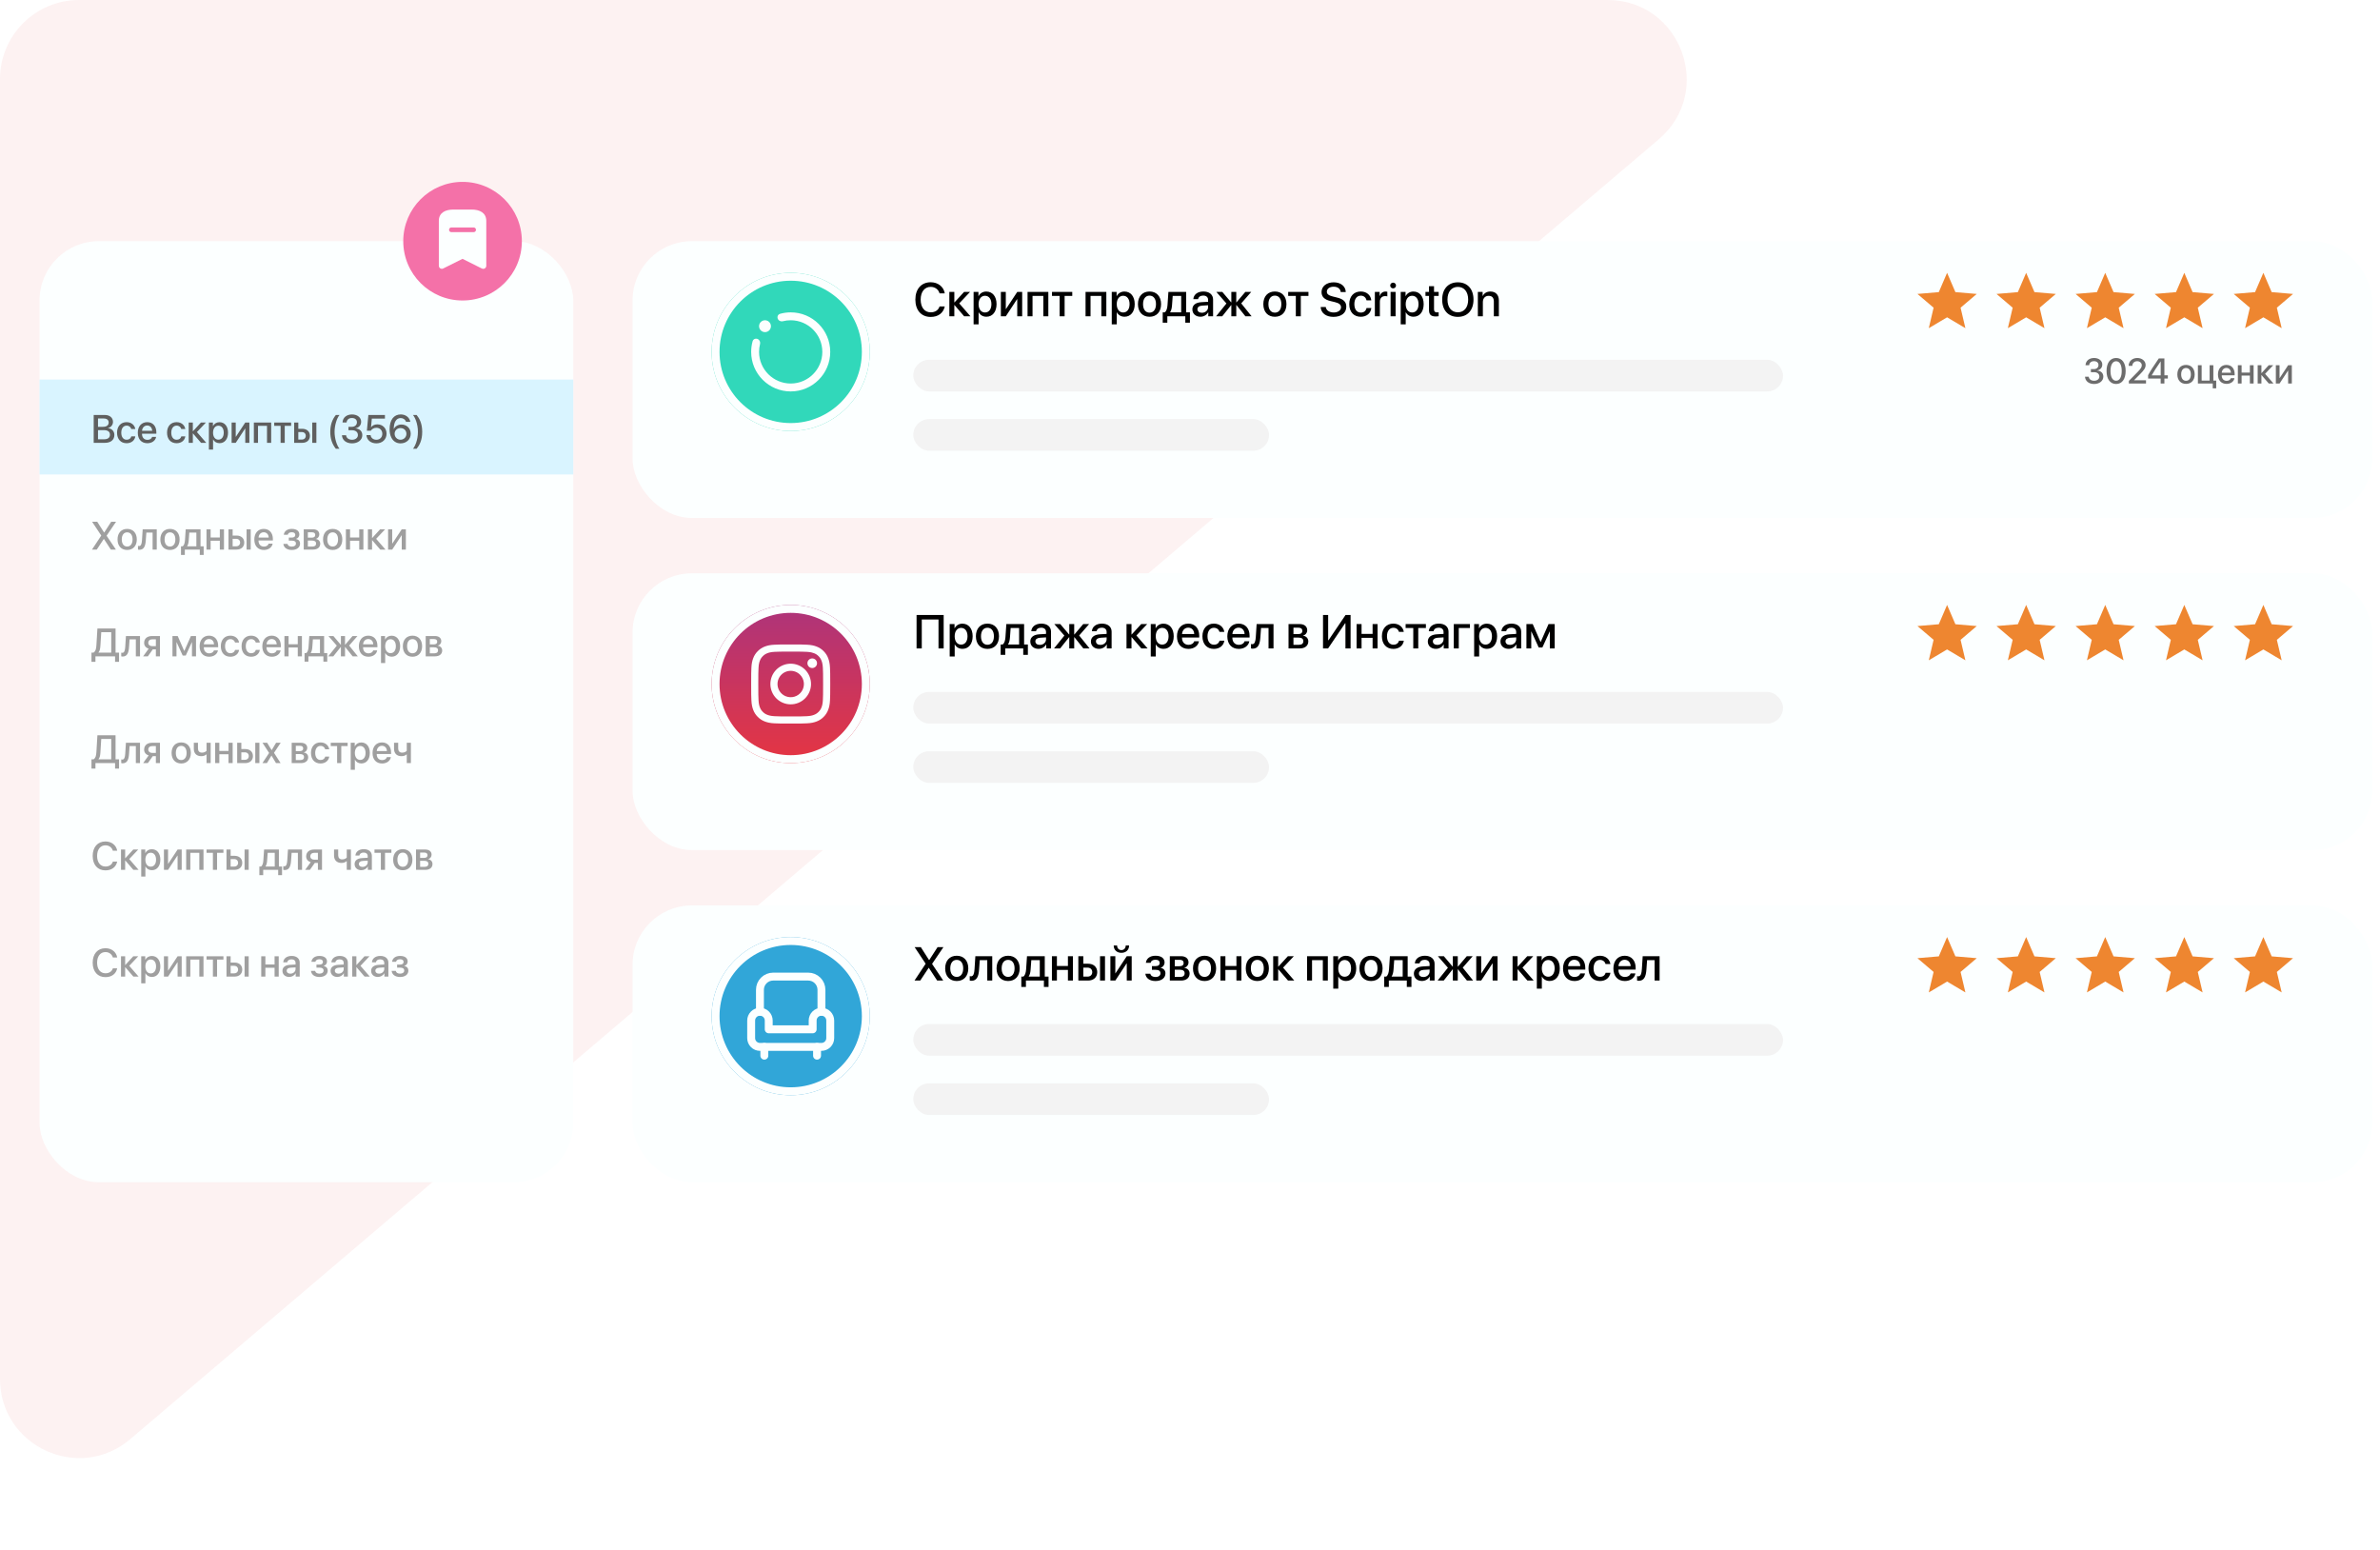 <svg width="602" height="392" viewBox="0 0 602 392" fill="none" xmlns="http://www.w3.org/2000/svg">
<path d="M0 20C0 8.954 8.954 0 20 0H406.605C425.213 0 433.737 23.183 419.561 35.236L32.956 363.977C19.967 375.022 0 365.79 0 348.74V20Z" fill="#FDF2F2"/>
<g filter="url(#filter0_d_303_2)">
<rect x="160" y="61" width="440" height="70" rx="15" fill="#FCFFFF"/>
</g>
<g filter="url(#filter1_d_303_2)">
<circle cx="200" cy="89" r="20" fill="#31D8BA"/>
<circle cx="200" cy="89" r="19" stroke="#FCFFFF" stroke-width="2"/>
</g>
<path d="M235.406 80.158C237.305 80.158 238.611 79.174 238.975 77.498H237.656C237.357 78.441 236.543 78.992 235.412 78.992C233.859 78.992 232.875 77.744 232.875 75.769C232.875 73.812 233.871 72.553 235.406 72.553C236.502 72.553 237.381 73.203 237.656 74.205H238.975C238.693 72.518 237.27 71.387 235.406 71.387C233.045 71.387 231.533 73.092 231.533 75.769C231.533 78.465 233.033 80.158 235.406 80.158ZM242.631 76.731L245.361 73.836H243.85L241.436 76.473H241.389V73.836H240.129V80H241.389V77.158H241.436L243.879 80H245.467L242.631 76.731ZM249.475 73.736C248.584 73.736 247.875 74.188 247.512 74.897H247.488V73.836H246.264V82.039H247.529V78.986H247.559C247.91 79.672 248.613 80.106 249.498 80.106C251.045 80.106 252.07 78.869 252.07 76.918C252.07 74.967 251.039 73.736 249.475 73.736ZM249.141 79.033C248.168 79.033 247.523 78.201 247.523 76.918C247.523 75.647 248.174 74.803 249.141 74.803C250.143 74.803 250.77 75.629 250.77 76.918C250.77 78.213 250.143 79.033 249.141 79.033ZM254.408 80L257.256 75.67H257.303V80H258.551V73.836H257.303L254.455 78.154H254.408V73.836H253.16V80H254.408ZM263.9 80H265.166V73.836H259.91V80H261.17V74.838H263.9V80ZM271.219 73.836H266.092V74.838H268.025V80H269.285V74.838H271.219V73.836ZM278.572 80H279.838V73.836H274.582V80H275.842V74.838H278.572V80ZM284.42 73.736C283.529 73.736 282.82 74.188 282.457 74.897H282.434V73.836H281.209V82.039H282.475V78.986H282.504C282.855 79.672 283.559 80.106 284.443 80.106C285.99 80.106 287.016 78.869 287.016 76.918C287.016 74.967 285.984 73.736 284.42 73.736ZM284.086 79.033C283.113 79.033 282.469 78.201 282.469 76.918C282.469 75.647 283.119 74.803 284.086 74.803C285.088 74.803 285.715 75.629 285.715 76.918C285.715 78.213 285.088 79.033 284.086 79.033ZM290.76 80.117C292.523 80.117 293.684 78.904 293.684 76.918C293.684 74.938 292.518 73.725 290.76 73.725C289.002 73.725 287.836 74.938 287.836 76.918C287.836 78.904 288.996 80.117 290.76 80.117ZM290.76 79.074C289.77 79.074 289.125 78.289 289.125 76.918C289.125 75.553 289.77 74.768 290.76 74.768C291.75 74.768 292.395 75.553 292.395 76.918C292.395 78.289 291.756 79.074 290.76 79.074ZM298.77 78.998H295.975V78.951C296.256 78.553 296.408 77.92 296.455 77.193L296.625 74.838H298.77V78.998ZM295.266 81.617V80H299.812V81.617H300.984V78.998H300.029V73.836H295.535L295.312 77.141C295.254 77.973 295.049 78.717 294.598 78.998H294.1V81.617H295.266ZM304.002 79.103C303.322 79.103 302.877 78.752 302.877 78.213C302.877 77.686 303.305 77.352 304.061 77.299L305.578 77.205V77.691C305.578 78.494 304.887 79.103 304.002 79.103ZM303.65 80.106C304.459 80.106 305.238 79.672 305.596 78.986H305.625V80H306.838V75.752C306.838 74.516 305.883 73.725 304.389 73.725C302.865 73.725 301.916 74.545 301.846 75.658H303.041C303.152 75.107 303.609 74.756 304.342 74.756C305.115 74.756 305.578 75.166 305.578 75.852V76.326L303.891 76.426C302.426 76.508 301.6 77.17 301.6 78.248C301.6 79.356 302.443 80.106 303.65 80.106ZM313.957 76.731L316.482 73.836H314.988L312.75 76.473H312.703V73.836H311.455V76.473H311.414L309.176 73.836H307.67L310.213 76.754L307.6 80H309.146L311.414 77.158H311.455V80H312.703V77.158H312.75L315.018 80H316.588L313.957 76.731ZM322.471 80.117C324.234 80.117 325.395 78.904 325.395 76.918C325.395 74.938 324.229 73.725 322.471 73.725C320.713 73.725 319.547 74.938 319.547 76.918C319.547 78.904 320.707 80.117 322.471 80.117ZM322.471 79.074C321.48 79.074 320.836 78.289 320.836 76.918C320.836 75.553 321.48 74.768 322.471 74.768C323.461 74.768 324.105 75.553 324.105 76.918C324.105 78.289 323.467 79.074 322.471 79.074ZM330.961 73.836H325.834V74.838H327.768V80H329.027V74.838H330.961V73.836ZM334.049 77.644C334.131 79.174 335.396 80.141 337.271 80.141C339.275 80.141 340.535 79.15 340.535 77.568C340.535 76.332 339.814 75.635 338.08 75.225L337.148 74.996C336.059 74.727 335.613 74.375 335.613 73.777C335.613 73.027 336.311 72.512 337.33 72.512C338.35 72.512 339.047 73.022 339.123 73.865H340.4C340.359 72.406 339.135 71.404 337.348 71.404C335.543 71.404 334.271 72.406 334.271 73.865C334.271 75.043 334.992 75.769 336.545 76.144L337.641 76.408C338.736 76.678 339.199 77.07 339.199 77.727C339.199 78.482 338.432 79.033 337.365 79.033C336.252 79.033 335.438 78.482 335.344 77.644H334.049ZM346.852 75.957C346.74 74.744 345.773 73.725 344.186 73.725C342.434 73.725 341.285 74.961 341.285 76.918C341.285 78.91 342.434 80.117 344.197 80.117C345.68 80.117 346.729 79.227 346.863 77.914H345.645C345.498 78.629 344.988 79.057 344.209 79.057C343.225 79.057 342.574 78.272 342.574 76.918C342.574 75.594 343.219 74.779 344.197 74.779C345.023 74.779 345.516 75.301 345.645 75.957H346.852ZM347.76 80H349.025V76.309C349.025 75.436 349.529 74.891 350.344 74.891C350.59 74.891 350.812 74.92 350.912 74.961V73.783C350.818 73.766 350.66 73.736 350.479 73.736C349.752 73.736 349.201 74.164 348.996 74.885H348.967V73.836H347.76V80ZM351.738 80H353.004V73.836H351.738V80ZM352.371 72.934C352.781 72.934 353.109 72.611 353.109 72.213C353.109 71.809 352.781 71.486 352.371 71.486C351.967 71.486 351.639 71.809 351.639 72.213C351.639 72.611 351.967 72.934 352.371 72.934ZM357.51 73.736C356.619 73.736 355.91 74.188 355.547 74.897H355.523V73.836H354.299V82.039H355.564V78.986H355.594C355.945 79.672 356.648 80.106 357.533 80.106C359.08 80.106 360.105 78.869 360.105 76.918C360.105 74.967 359.074 73.736 357.51 73.736ZM357.176 79.033C356.203 79.033 355.559 78.201 355.559 76.918C355.559 75.647 356.209 74.803 357.176 74.803C358.178 74.803 358.805 75.629 358.805 76.918C358.805 78.213 358.178 79.033 357.176 79.033ZM361.453 72.377V73.836H360.557V74.838H361.453V78.377C361.453 79.566 361.939 80.041 363.188 80.041C363.469 80.041 363.75 80.018 363.891 79.982V78.981C363.809 78.998 363.604 79.01 363.475 79.01C362.959 79.01 362.725 78.769 362.725 78.236V74.838H363.896V73.836H362.725V72.377H361.453ZM368.748 71.404C366.311 71.404 364.787 73.086 364.787 75.775C364.787 78.465 366.311 80.141 368.748 80.141C371.18 80.141 372.709 78.465 372.709 75.775C372.709 73.086 371.18 71.404 368.748 71.404ZM368.748 72.559C370.354 72.559 371.361 73.801 371.361 75.775C371.361 77.744 370.354 78.986 368.748 78.986C367.143 78.986 366.129 77.744 366.129 75.775C366.129 73.801 367.143 72.559 368.748 72.559ZM373.811 80H375.076V76.408C375.076 75.453 375.65 74.82 376.541 74.82C377.42 74.82 377.854 75.33 377.854 76.256V80H379.125V76.01C379.125 74.598 378.346 73.731 376.986 73.731C376.037 73.731 375.381 74.164 375.047 74.867H375.018V73.836H373.811V80Z" fill="black"/>
<path d="M528.872 94.13H529.663C530.498 94.13 531.017 94.552 531.017 95.238C531.017 95.857 530.463 96.297 529.689 96.297C528.89 96.297 528.389 95.879 528.327 95.273H527.382C527.444 96.367 528.323 97.119 529.689 97.119C531.012 97.119 532.019 96.358 532.019 95.251C532.019 94.363 531.403 93.779 530.45 93.713V93.695C531.236 93.555 531.755 92.988 531.755 92.197C531.755 91.221 530.88 90.54 529.681 90.54C528.424 90.54 527.584 91.256 527.51 92.368H528.437C528.494 91.744 528.951 91.349 529.637 91.349C530.388 91.349 530.792 91.74 530.792 92.329C530.792 92.926 530.322 93.357 529.637 93.357H528.872V94.13ZM535.253 97.119C536.773 97.119 537.666 95.84 537.666 93.818C537.666 91.81 536.769 90.54 535.253 90.54C533.741 90.54 532.832 91.814 532.832 93.823C532.832 95.844 533.732 97.119 535.253 97.119ZM535.253 96.293C534.348 96.293 533.829 95.352 533.829 93.823C533.829 92.315 534.356 91.366 535.253 91.366C536.149 91.366 536.672 92.311 536.672 93.823C536.672 95.356 536.158 96.293 535.253 96.293ZM538.426 92.518V92.526H539.357V92.513C539.357 91.854 539.88 91.353 540.575 91.353C541.234 91.353 541.744 91.801 541.744 92.364C541.744 92.86 541.542 93.194 540.768 93.999L538.479 96.332V97H542.816V96.169H539.806V96.147L541.392 94.552C542.319 93.603 542.715 93.054 542.715 92.315C542.715 91.309 541.814 90.54 540.605 90.54C539.344 90.54 538.426 91.375 538.426 92.518ZM546.521 97H547.465V95.748H548.335V94.921H547.465V90.659H546.042C544.613 92.724 543.893 93.862 543.348 94.886V95.748H546.521V97ZM544.266 94.913C544.771 93.994 545.413 93.005 546.512 91.419H546.529V94.935H544.266V94.913ZM552.932 97.088C554.255 97.088 555.125 96.178 555.125 94.689C555.125 93.203 554.25 92.293 552.932 92.293C551.614 92.293 550.739 93.203 550.739 94.689C550.739 96.178 551.609 97.088 552.932 97.088ZM552.932 96.306C552.189 96.306 551.706 95.717 551.706 94.689C551.706 93.665 552.189 93.076 552.932 93.076C553.675 93.076 554.158 93.665 554.158 94.689C554.158 95.717 553.679 96.306 552.932 96.306ZM560.57 98.213V96.249H559.849V92.377H558.904V96.249H556.887V92.377H555.942V97H559.695V98.213H560.57ZM563.154 93.058C563.817 93.058 564.266 93.555 564.288 94.262H561.976C562.024 93.564 562.49 93.058 563.154 93.058ZM564.283 95.642C564.156 96.046 563.756 96.319 563.215 96.319C562.455 96.319 561.972 95.787 561.972 94.983V94.926H565.237V94.601C565.237 93.199 564.437 92.293 563.154 92.293C561.849 92.293 561.014 93.26 561.014 94.71C561.014 96.169 561.835 97.088 563.193 97.088C564.252 97.088 565.052 96.486 565.184 95.642H564.283ZM569.086 97H570.031V92.377H569.086V94.24H566.995V92.377H566.05V97H566.995V94.987H569.086V97ZM572.936 94.548L574.984 92.377H573.85L572.04 94.355H572.004V92.377H571.06V97H572.004V94.869H572.04L573.872 97H575.063L572.936 94.548ZM576.592 97L578.728 93.752H578.763V97H579.699V92.377H578.763L576.627 95.616H576.592V92.377H575.656V97H576.592Z" fill="#6C6C6C"/>
<path d="M190.364 86.318C190.561 85.608 191.44 85.44 191.961 85.961C192.242 86.242 192.335 86.657 192.239 87.043C192.084 87.67 192 88.327 192 89C192 93.41 195.59 97 200 97C204.41 97 208 93.41 208 89C208 84.59 204.41 81 200 81C199.326 81 198.67 81.084 198.042 81.24C197.657 81.335 197.243 81.243 196.962 80.962C196.444 80.444 196.607 79.569 197.313 79.371C198.17 79.13 199.071 79 200 79C205.52 79 210 83.48 210 89C210 94.52 205.52 99 200 99C194.48 99 190 94.52 190 89C190 88.07 190.128 87.171 190.364 86.318ZM195 82.5C195 83.33 194.33 84 193.5 84C192.67 84 192 83.33 192 82.5C192 81.67 192.67 81 193.5 81C194.33 81 195 81.67 195 82.5Z" fill="#FCFFFF"/>
<rect x="231" y="91" width="220" height="8" rx="4" fill="#F3F3F3"/>
<rect x="231" y="106" width="90" height="8" rx="4" fill="#F3F3F3"/>
<path d="M487.869 83L489.087 77.824L485 74.342L490.4 73.882L492.5 69L494.6 73.882L500 74.342L495.912 77.824L497.131 83L492.5 80.255L487.869 83Z" fill="#EE8630"/>
<path d="M527.869 83L529.087 77.824L525 74.342L530.4 73.882L532.5 69L534.6 73.882L540 74.342L535.912 77.824L537.131 83L532.5 80.255L527.869 83Z" fill="#EE8630"/>
<path d="M507.869 83L509.087 77.824L505 74.342L510.4 73.882L512.5 69L514.6 73.882L520 74.342L515.912 77.824L517.131 83L512.5 80.255L507.869 83Z" fill="#EE8630"/>
<path d="M547.869 83L549.087 77.824L545 74.342L550.4 73.882L552.5 69L554.6 73.882L560 74.342L555.912 77.824L557.131 83L552.5 80.255L547.869 83Z" fill="#EE8630"/>
<path d="M567.869 83L569.087 77.824L565 74.342L570.4 73.882L572.5 69L574.6 73.882L580 74.342L575.912 77.824L577.131 83L572.5 80.255L567.869 83Z" fill="#EE8630"/>
<g filter="url(#filter2_d_303_2)">
<rect x="10" y="61" width="135" height="238" rx="15" fill="#FCFFFF"/>
</g>
<g filter="url(#filter3_d_303_2)">
<rect x="160" y="145" width="440" height="70" rx="15" fill="#FCFFFF"/>
</g>
<g filter="url(#filter4_d_303_2)">
<circle cx="200" cy="173" r="20" fill="url(#paint0_linear_303_2)"/>
<circle cx="200" cy="173" r="19" stroke="#FCFFFF" stroke-width="2"/>
</g>
<path d="M238.693 164V155.545H231.838V164H233.156V156.688H237.387V164H238.693ZM243.428 157.736C242.537 157.736 241.828 158.188 241.465 158.896H241.441V157.836H240.217V166.039H241.482V162.986H241.512C241.863 163.672 242.566 164.105 243.451 164.105C244.998 164.105 246.023 162.869 246.023 160.918C246.023 158.967 244.992 157.736 243.428 157.736ZM243.094 163.033C242.121 163.033 241.477 162.201 241.477 160.918C241.477 159.646 242.127 158.803 243.094 158.803C244.096 158.803 244.723 159.629 244.723 160.918C244.723 162.213 244.096 163.033 243.094 163.033ZM249.768 164.117C251.531 164.117 252.691 162.904 252.691 160.918C252.691 158.938 251.525 157.725 249.768 157.725C248.01 157.725 246.844 158.938 246.844 160.918C246.844 162.904 248.004 164.117 249.768 164.117ZM249.768 163.074C248.777 163.074 248.133 162.289 248.133 160.918C248.133 159.553 248.777 158.768 249.768 158.768C250.758 158.768 251.402 159.553 251.402 160.918C251.402 162.289 250.764 163.074 249.768 163.074ZM257.777 162.998H254.982V162.951C255.264 162.553 255.416 161.92 255.463 161.193L255.633 158.838H257.777V162.998ZM254.273 165.617V164H258.82V165.617H259.992V162.998H259.037V157.836H254.543L254.32 161.141C254.262 161.973 254.057 162.717 253.605 162.998H253.107V165.617H254.273ZM263.01 163.104C262.33 163.104 261.885 162.752 261.885 162.213C261.885 161.686 262.312 161.352 263.068 161.299L264.586 161.205V161.691C264.586 162.494 263.895 163.104 263.01 163.104ZM262.658 164.105C263.467 164.105 264.246 163.672 264.604 162.986H264.633V164H265.846V159.752C265.846 158.516 264.891 157.725 263.396 157.725C261.873 157.725 260.924 158.545 260.854 159.658H262.049C262.16 159.107 262.617 158.756 263.35 158.756C264.123 158.756 264.586 159.166 264.586 159.852V160.326L262.898 160.426C261.434 160.508 260.607 161.17 260.607 162.248C260.607 163.355 261.451 164.105 262.658 164.105ZM272.965 160.73L275.49 157.836H273.996L271.758 160.473H271.711V157.836H270.463V160.473H270.422L268.184 157.836H266.678L269.221 160.754L266.607 164H268.154L270.422 161.158H270.463V164H271.711V161.158H271.758L274.025 164H275.596L272.965 160.73ZM278.338 163.104C277.658 163.104 277.213 162.752 277.213 162.213C277.213 161.686 277.641 161.352 278.396 161.299L279.914 161.205V161.691C279.914 162.494 279.223 163.104 278.338 163.104ZM277.986 164.105C278.795 164.105 279.574 163.672 279.932 162.986H279.961V164H281.174V159.752C281.174 158.516 280.219 157.725 278.725 157.725C277.201 157.725 276.252 158.545 276.182 159.658H277.377C277.488 159.107 277.945 158.756 278.678 158.756C279.451 158.756 279.914 159.166 279.914 159.852V160.326L278.227 160.426C276.762 160.508 275.936 161.17 275.936 162.248C275.936 163.355 276.779 164.105 277.986 164.105ZM287.443 160.73L290.174 157.836H288.662L286.248 160.473H286.201V157.836H284.941V164H286.201V161.158H286.248L288.691 164H290.279L287.443 160.73ZM294.287 157.736C293.396 157.736 292.688 158.188 292.324 158.896H292.301V157.836H291.076V166.039H292.342V162.986H292.371C292.723 163.672 293.426 164.105 294.311 164.105C295.857 164.105 296.883 162.869 296.883 160.918C296.883 158.967 295.852 157.736 294.287 157.736ZM293.953 163.033C292.98 163.033 292.336 162.201 292.336 160.918C292.336 159.646 292.986 158.803 293.953 158.803C294.955 158.803 295.582 159.629 295.582 160.918C295.582 162.213 294.955 163.033 293.953 163.033ZM300.557 158.744C301.441 158.744 302.039 159.406 302.068 160.35H298.986C299.051 159.418 299.672 158.744 300.557 158.744ZM302.062 162.189C301.893 162.729 301.359 163.092 300.639 163.092C299.625 163.092 298.98 162.383 298.98 161.311V161.234H303.334V160.801C303.334 158.932 302.268 157.725 300.557 157.725C298.816 157.725 297.703 159.014 297.703 160.947C297.703 162.893 298.799 164.117 300.609 164.117C302.021 164.117 303.088 163.314 303.264 162.189H302.062ZM309.68 159.811C309.504 158.674 308.555 157.725 307.031 157.725C305.279 157.725 304.143 158.984 304.143 160.918C304.143 162.893 305.279 164.117 307.043 164.117C308.496 164.117 309.51 163.273 309.691 162.037H308.473C308.297 162.682 307.805 163.057 307.055 163.057C306.07 163.057 305.426 162.254 305.426 160.918C305.426 159.617 306.064 158.779 307.043 158.779C307.828 158.779 308.297 159.242 308.461 159.811H309.68ZM313.295 158.744C314.18 158.744 314.777 159.406 314.807 160.35H311.725C311.789 159.418 312.41 158.744 313.295 158.744ZM314.801 162.189C314.631 162.729 314.098 163.092 313.377 163.092C312.363 163.092 311.719 162.383 311.719 161.311V161.234H316.072V160.801C316.072 158.932 315.006 157.725 313.295 157.725C311.555 157.725 310.441 159.014 310.441 160.947C310.441 162.893 311.537 164.117 313.348 164.117C314.76 164.117 315.826 163.314 316.002 162.189H314.801ZM318.797 161.193L318.967 158.838H320.865V164H322.125V157.836H317.854L317.643 161.141C317.572 162.213 317.361 162.928 316.764 162.928C316.605 162.928 316.488 162.898 316.43 162.881V163.994C316.506 164.023 316.652 164.059 316.857 164.059C318.24 164.059 318.68 162.939 318.797 161.193ZM328.465 158.756C329.08 158.756 329.414 159.043 329.414 159.553C329.414 160.098 329.057 160.373 328.342 160.373H327.17V158.756H328.465ZM328.424 161.258C329.256 161.258 329.666 161.562 329.666 162.172C329.666 162.764 329.279 163.08 328.564 163.08H327.17V161.258H328.424ZM325.922 164H328.758C330.094 164 330.926 163.309 330.926 162.225C330.926 161.451 330.398 160.889 329.602 160.783V160.736C330.193 160.625 330.65 160.045 330.65 159.406C330.65 158.434 329.924 157.836 328.723 157.836H325.922V164ZM340.318 164H341.619V155.545H340.342L336.035 161.926H335.947V155.545H334.646V164H335.924L340.23 157.637H340.318V164ZM347.186 164H348.445V157.836H347.186V160.32H344.396V157.836H343.137V164H344.396V161.316H347.186V164ZM355.078 159.811C354.902 158.674 353.953 157.725 352.43 157.725C350.678 157.725 349.541 158.984 349.541 160.918C349.541 162.893 350.678 164.117 352.441 164.117C353.895 164.117 354.908 163.273 355.09 162.037H353.871C353.695 162.682 353.203 163.057 352.453 163.057C351.469 163.057 350.824 162.254 350.824 160.918C350.824 159.617 351.463 158.779 352.441 158.779C353.227 158.779 353.695 159.242 353.859 159.811H355.078ZM360.668 157.836H355.541V158.838H357.475V164H358.734V158.838H360.668V157.836ZM363.557 163.104C362.877 163.104 362.432 162.752 362.432 162.213C362.432 161.686 362.859 161.352 363.615 161.299L365.133 161.205V161.691C365.133 162.494 364.441 163.104 363.557 163.104ZM363.205 164.105C364.014 164.105 364.793 163.672 365.15 162.986H365.18V164H366.393V159.752C366.393 158.516 365.438 157.725 363.943 157.725C362.42 157.725 361.471 158.545 361.4 159.658H362.596C362.707 159.107 363.164 158.756 363.896 158.756C364.67 158.756 365.133 159.166 365.133 159.852V160.326L363.445 160.426C361.98 160.508 361.154 161.17 361.154 162.248C361.154 163.355 361.998 164.105 363.205 164.105ZM371.807 158.838V157.836H367.723V164H368.982V158.838H371.807ZM376.084 157.736C375.193 157.736 374.484 158.188 374.121 158.896H374.098V157.836H372.873V166.039H374.139V162.986H374.168C374.52 163.672 375.223 164.105 376.107 164.105C377.654 164.105 378.68 162.869 378.68 160.918C378.68 158.967 377.648 157.736 376.084 157.736ZM375.75 163.033C374.777 163.033 374.133 162.201 374.133 160.918C374.133 159.646 374.783 158.803 375.75 158.803C376.752 158.803 377.379 159.629 377.379 160.918C377.379 162.213 376.752 163.033 375.75 163.033ZM381.932 163.104C381.252 163.104 380.807 162.752 380.807 162.213C380.807 161.686 381.234 161.352 381.99 161.299L383.508 161.205V161.691C383.508 162.494 382.816 163.104 381.932 163.104ZM381.58 164.105C382.389 164.105 383.168 163.672 383.525 162.986H383.555V164H384.768V159.752C384.768 158.516 383.812 157.725 382.318 157.725C380.795 157.725 379.846 158.545 379.775 159.658H380.971C381.082 159.107 381.539 158.756 382.271 158.756C383.045 158.756 383.508 159.166 383.508 159.852V160.326L381.82 160.426C380.355 160.508 379.529 161.17 379.529 162.248C379.529 163.355 380.373 164.105 381.58 164.105ZM387.316 164V159.723H387.357L389.203 163.76H390.129L391.975 159.723H392.016V164H393.246V157.836H391.693L389.707 162.354H389.66L387.686 157.836H386.098V164H387.316Z" fill="black"/>
<rect x="231" y="175" width="220" height="8" rx="4" fill="#F3F3F3"/>
<rect x="231" y="190" width="90" height="8" rx="4" fill="#F3F3F3"/>
<path d="M487.869 167L489.087 161.824L485 158.342L490.4 157.882L492.5 153L494.6 157.882L500 158.342L495.912 161.824L497.131 167L492.5 164.255L487.869 167Z" fill="#EE8630"/>
<path d="M527.869 167L529.087 161.824L525 158.342L530.4 157.882L532.5 153L534.6 157.882L540 158.342L535.912 161.824L537.131 167L532.5 164.255L527.869 167Z" fill="#EE8630"/>
<path d="M507.869 167L509.087 161.824L505 158.342L510.4 157.882L512.5 153L514.6 157.882L520 158.342L515.912 161.824L517.131 167L512.5 164.255L507.869 167Z" fill="#EE8630"/>
<path d="M547.869 167L549.087 161.824L545 158.342L550.4 157.882L552.5 153L554.6 157.882L560 158.342L555.912 161.824L557.131 167L552.5 164.255L547.869 167Z" fill="#EE8630"/>
<path d="M567.869 167L569.087 161.824L565 158.342L570.4 157.882L572.5 153L574.6 157.882L580 158.342L575.912 161.824L577.131 167L572.5 164.255L567.869 167Z" fill="#EE8630"/>
<path fill-rule="evenodd" clip-rule="evenodd" d="M195.877 163.06C196.944 163.011 197.284 163 200 163C202.716 163 203.056 163.012 204.122 163.06C205.187 163.108 205.915 163.278 206.551 163.525C207.217 163.776 207.822 164.17 208.322 164.679C208.831 165.178 209.224 165.782 209.475 166.449C209.722 167.085 209.891 167.813 209.94 168.876C209.989 169.945 210 170.285 210 173C210 175.716 209.988 176.056 209.94 177.123C209.892 178.186 209.722 178.914 209.475 179.55C209.224 180.217 208.83 180.822 208.322 181.322C207.822 181.831 207.217 182.224 206.551 182.475C205.915 182.722 205.187 182.891 204.124 182.94C203.056 182.989 202.716 183 200 183C197.284 183 196.944 182.988 195.877 182.94C194.814 182.892 194.086 182.722 193.45 182.475C192.783 182.224 192.178 181.83 191.678 181.322C191.169 180.822 190.776 180.218 190.525 179.551C190.278 178.915 190.109 178.187 190.06 177.124C190.011 176.055 190 175.715 190 173C190 170.284 190.012 169.944 190.06 168.878C190.108 167.813 190.278 167.085 190.525 166.449C190.776 165.782 191.17 165.178 191.679 164.678C192.178 164.17 192.782 163.776 193.449 163.525C194.085 163.278 194.813 163.109 195.876 163.06H195.877ZM204.041 164.86C202.986 164.812 202.67 164.802 200 164.802C197.33 164.802 197.014 164.812 195.959 164.86C194.984 164.905 194.455 165.067 194.102 165.205C193.635 165.386 193.302 165.602 192.952 165.952C192.62 166.275 192.365 166.668 192.205 167.102C192.067 167.455 191.905 167.984 191.86 168.959C191.812 170.014 191.802 170.33 191.802 173C191.802 175.67 191.812 175.986 191.86 177.041C191.905 178.016 192.067 178.545 192.205 178.898C192.365 179.332 192.62 179.725 192.952 180.048C193.275 180.38 193.668 180.635 194.102 180.795C194.455 180.933 194.984 181.095 195.959 181.14C197.014 181.188 197.329 181.198 200 181.198C202.671 181.198 202.986 181.188 204.041 181.14C205.016 181.095 205.545 180.933 205.898 180.795C206.365 180.614 206.698 180.398 207.048 180.048C207.38 179.725 207.635 179.332 207.795 178.898C207.933 178.545 208.095 178.016 208.14 177.041C208.188 175.986 208.198 175.67 208.198 173C208.198 170.33 208.188 170.014 208.14 168.959C208.095 167.984 207.933 167.455 207.795 167.102C207.614 166.635 207.398 166.302 207.048 165.952C206.725 165.62 206.332 165.365 205.898 165.205C205.545 165.067 205.016 164.905 204.041 164.86ZM198.723 176.083C199.436 176.38 200.23 176.42 200.97 176.196C201.71 175.972 202.349 175.499 202.778 174.857C203.207 174.214 203.4 173.443 203.324 172.674C203.247 171.905 202.906 171.186 202.359 170.641C202.01 170.292 201.588 170.025 201.124 169.859C200.66 169.693 200.164 169.632 199.673 169.681C199.182 169.729 198.708 169.886 198.285 170.139C197.862 170.393 197.501 170.737 197.227 171.147C196.953 171.557 196.773 172.023 196.7 172.511C196.628 172.999 196.665 173.497 196.808 173.969C196.951 174.441 197.197 174.875 197.528 175.241C197.859 175.606 198.267 175.894 198.723 176.083ZM196.365 169.365C196.843 168.888 197.409 168.51 198.033 168.251C198.657 167.993 199.325 167.86 200 167.86C200.675 167.86 201.343 167.993 201.967 168.251C202.591 168.51 203.157 168.888 203.635 169.365C204.112 169.843 204.49 170.409 204.749 171.033C205.007 171.657 205.14 172.325 205.14 173C205.14 173.675 205.007 174.343 204.749 174.967C204.49 175.591 204.112 176.157 203.635 176.635C202.671 177.598 201.363 178.14 200 178.14C198.637 178.14 197.329 177.598 196.365 176.635C195.402 175.671 194.86 174.363 194.86 173C194.86 171.637 195.402 170.329 196.365 169.365ZM206.28 168.625C206.398 168.514 206.493 168.38 206.558 168.231C206.624 168.082 206.659 167.922 206.661 167.759C206.664 167.596 206.633 167.435 206.572 167.284C206.511 167.134 206.42 166.997 206.305 166.882C206.19 166.767 206.054 166.676 205.903 166.615C205.752 166.554 205.591 166.524 205.428 166.526C205.266 166.528 205.105 166.563 204.956 166.629C204.808 166.694 204.673 166.789 204.562 166.907C204.345 167.137 204.226 167.443 204.231 167.759C204.235 168.075 204.363 168.377 204.587 168.601C204.81 168.824 205.112 168.952 205.428 168.957C205.744 168.961 206.05 168.842 206.28 168.625Z" fill="#FCFFFF"/>
<g filter="url(#filter5_d_303_2)">
<rect x="160" y="229" width="440" height="70" rx="15" fill="#FCFFFF"/>
</g>
<g filter="url(#filter6_d_303_2)">
<circle cx="200" cy="257" r="20" fill="#31A6D8"/>
<circle cx="200" cy="257" r="19" stroke="#FCFFFF" stroke-width="2"/>
</g>
<path d="M231.316 248H232.77L234.902 244.777H234.943L237.047 248H238.582L235.77 243.805V243.77L238.635 239.545H237.152L235.043 242.814H234.996L232.91 239.545H231.346L234.123 243.723V243.764L231.316 248ZM241.998 248.117C243.762 248.117 244.922 246.904 244.922 244.918C244.922 242.938 243.756 241.725 241.998 241.725C240.24 241.725 239.074 242.938 239.074 244.918C239.074 246.904 240.234 248.117 241.998 248.117ZM241.998 247.074C241.008 247.074 240.363 246.289 240.363 244.918C240.363 243.553 241.008 242.768 241.998 242.768C242.988 242.768 243.633 243.553 243.633 244.918C243.633 246.289 242.994 247.074 241.998 247.074ZM247.652 245.193L247.822 242.838H249.721V248H250.98V241.836H246.709L246.498 245.141C246.428 246.213 246.217 246.928 245.619 246.928C245.461 246.928 245.344 246.898 245.285 246.881V247.994C245.361 248.023 245.508 248.059 245.713 248.059C247.096 248.059 247.535 246.939 247.652 245.193ZM254.994 248.117C256.758 248.117 257.918 246.904 257.918 244.918C257.918 242.938 256.752 241.725 254.994 241.725C253.236 241.725 252.07 242.938 252.07 244.918C252.07 246.904 253.23 248.117 254.994 248.117ZM254.994 247.074C254.004 247.074 253.359 246.289 253.359 244.918C253.359 243.553 254.004 242.768 254.994 242.768C255.984 242.768 256.629 243.553 256.629 244.918C256.629 246.289 255.99 247.074 254.994 247.074ZM263.004 246.998H260.209V246.951C260.49 246.553 260.643 245.92 260.689 245.193L260.859 242.838H263.004V246.998ZM259.5 249.617V248H264.047V249.617H265.219V246.998H264.264V241.836H259.77L259.547 245.141C259.488 245.973 259.283 246.717 258.832 246.998H258.334V249.617H259.5ZM270.123 248H271.383V241.836H270.123V244.32H267.334V241.836H266.074V248H267.334V245.316H270.123V248ZM278.244 248H279.498V241.836H278.244V248ZM275.08 244.73C275.801 244.73 276.275 245.182 276.275 245.867C276.275 246.547 275.807 247.004 275.08 247.004H274.014V244.73H275.08ZM272.754 248H275.191C276.615 248 277.535 247.174 277.535 245.867C277.535 244.566 276.615 243.74 275.191 243.74H274.014V241.836H272.754V248ZM282.111 248L284.959 243.67H285.006V248H286.254V241.836H285.006L282.158 246.154H282.111V241.836H280.863V248H282.111ZM281.701 239.129C281.701 240.236 282.486 240.986 283.646 240.986C284.812 240.986 285.598 240.236 285.598 239.129H284.742C284.736 239.791 284.314 240.295 283.646 240.295C282.984 240.295 282.562 239.791 282.557 239.129H281.701ZM292.266 248.117C293.795 248.117 294.785 247.344 294.785 246.172C294.785 245.469 294.369 244.959 293.584 244.777V244.73C294.182 244.578 294.568 244.045 294.568 243.418C294.568 242.393 293.76 241.725 292.266 241.725C290.889 241.725 289.969 242.41 289.84 243.506H291.053C291.135 243.025 291.592 242.732 292.271 242.732C292.992 242.732 293.332 243.066 293.332 243.541C293.332 244.08 292.963 244.35 292.254 244.35H291.369V245.281H292.271C293.109 245.281 293.525 245.562 293.525 246.178C293.525 246.723 293.074 247.098 292.266 247.098C291.557 247.098 291.088 246.805 290.959 246.271H289.711C289.822 247.408 290.824 248.117 292.266 248.117ZM298.441 242.756C299.057 242.756 299.391 243.043 299.391 243.553C299.391 244.098 299.033 244.373 298.318 244.373H297.146V242.756H298.441ZM298.4 245.258C299.232 245.258 299.643 245.562 299.643 246.172C299.643 246.764 299.256 247.08 298.541 247.08H297.146V245.258H298.4ZM295.898 248H298.734C300.07 248 300.902 247.309 300.902 246.225C300.902 245.451 300.375 244.889 299.578 244.783V244.736C300.17 244.625 300.627 244.045 300.627 243.406C300.627 242.434 299.9 241.836 298.699 241.836H295.898V248ZM304.682 248.117C306.445 248.117 307.605 246.904 307.605 244.918C307.605 242.938 306.439 241.725 304.682 241.725C302.924 241.725 301.758 242.938 301.758 244.918C301.758 246.904 302.918 248.117 304.682 248.117ZM304.682 247.074C303.691 247.074 303.047 246.289 303.047 244.918C303.047 243.553 303.691 242.768 304.682 242.768C305.672 242.768 306.316 243.553 306.316 244.918C306.316 246.289 305.678 247.074 304.682 247.074ZM312.744 248H314.004V241.836H312.744V244.32H309.955V241.836H308.695V248H309.955V245.316H312.744V248ZM318.029 248.117C319.793 248.117 320.953 246.904 320.953 244.918C320.953 242.938 319.787 241.725 318.029 241.725C316.271 241.725 315.105 242.938 315.105 244.918C315.105 246.904 316.266 248.117 318.029 248.117ZM318.029 247.074C317.039 247.074 316.395 246.289 316.395 244.918C316.395 243.553 317.039 242.768 318.029 242.768C319.02 242.768 319.664 243.553 319.664 244.918C319.664 246.289 319.025 247.074 318.029 247.074ZM324.545 244.73L327.275 241.836H325.764L323.35 244.473H323.303V241.836H322.043V248H323.303V245.158H323.35L325.793 248H327.381L324.545 244.73ZM334.6 248H335.865V241.836H330.609V248H331.869V242.838H334.6V248ZM340.447 241.736C339.557 241.736 338.848 242.188 338.484 242.896H338.461V241.836H337.236V250.039H338.502V246.986H338.531C338.883 247.672 339.586 248.105 340.471 248.105C342.018 248.105 343.043 246.869 343.043 244.918C343.043 242.967 342.012 241.736 340.447 241.736ZM340.113 247.033C339.141 247.033 338.496 246.201 338.496 244.918C338.496 243.646 339.146 242.803 340.113 242.803C341.115 242.803 341.742 243.629 341.742 244.918C341.742 246.213 341.115 247.033 340.113 247.033ZM346.787 248.117C348.551 248.117 349.711 246.904 349.711 244.918C349.711 242.938 348.545 241.725 346.787 241.725C345.029 241.725 343.863 242.938 343.863 244.918C343.863 246.904 345.023 248.117 346.787 248.117ZM346.787 247.074C345.797 247.074 345.152 246.289 345.152 244.918C345.152 243.553 345.797 242.768 346.787 242.768C347.777 242.768 348.422 243.553 348.422 244.918C348.422 246.289 347.783 247.074 346.787 247.074ZM354.797 246.998H352.002V246.951C352.283 246.553 352.436 245.92 352.482 245.193L352.652 242.838H354.797V246.998ZM351.293 249.617V248H355.84V249.617H357.012V246.998H356.057V241.836H351.562L351.34 245.141C351.281 245.973 351.076 246.717 350.625 246.998H350.127V249.617H351.293ZM360.029 247.104C359.35 247.104 358.904 246.752 358.904 246.213C358.904 245.686 359.332 245.352 360.088 245.299L361.605 245.205V245.691C361.605 246.494 360.914 247.104 360.029 247.104ZM359.678 248.105C360.486 248.105 361.266 247.672 361.623 246.986H361.652V248H362.865V243.752C362.865 242.516 361.91 241.725 360.416 241.725C358.893 241.725 357.943 242.545 357.873 243.658H359.068C359.18 243.107 359.637 242.756 360.369 242.756C361.143 242.756 361.605 243.166 361.605 243.852V244.326L359.918 244.426C358.453 244.508 357.627 245.17 357.627 246.248C357.627 247.355 358.471 248.105 359.678 248.105ZM369.984 244.73L372.51 241.836H371.016L368.777 244.473H368.73V241.836H367.482V244.473H367.441L365.203 241.836H363.697L366.24 244.754L363.627 248H365.174L367.441 245.158H367.482V248H368.73V245.158H368.777L371.045 248H372.615L369.984 244.73ZM374.654 248L377.502 243.67H377.549V248H378.797V241.836H377.549L374.701 246.154H374.654V241.836H373.406V248H374.654ZM385.096 244.73L387.826 241.836H386.314L383.9 244.473H383.854V241.836H382.594V248H383.854V245.158H383.9L386.344 248H387.932L385.096 244.73ZM391.939 241.736C391.049 241.736 390.34 242.188 389.977 242.896H389.953V241.836H388.729V250.039H389.994V246.986H390.023C390.375 247.672 391.078 248.105 391.963 248.105C393.51 248.105 394.535 246.869 394.535 244.918C394.535 242.967 393.504 241.736 391.939 241.736ZM391.605 247.033C390.633 247.033 389.988 246.201 389.988 244.918C389.988 243.646 390.639 242.803 391.605 242.803C392.607 242.803 393.234 243.629 393.234 244.918C393.234 246.213 392.607 247.033 391.605 247.033ZM398.209 242.744C399.094 242.744 399.691 243.406 399.721 244.35H396.639C396.703 243.418 397.324 242.744 398.209 242.744ZM399.715 246.189C399.545 246.729 399.012 247.092 398.291 247.092C397.277 247.092 396.633 246.383 396.633 245.311V245.234H400.986V244.801C400.986 242.932 399.92 241.725 398.209 241.725C396.469 241.725 395.355 243.014 395.355 244.947C395.355 246.893 396.451 248.117 398.262 248.117C399.674 248.117 400.74 247.314 400.916 246.189H399.715ZM407.332 243.811C407.156 242.674 406.207 241.725 404.684 241.725C402.932 241.725 401.795 242.984 401.795 244.918C401.795 246.893 402.932 248.117 404.695 248.117C406.148 248.117 407.162 247.273 407.344 246.037H406.125C405.949 246.682 405.457 247.057 404.707 247.057C403.723 247.057 403.078 246.254 403.078 244.918C403.078 243.617 403.717 242.779 404.695 242.779C405.48 242.779 405.949 243.242 406.113 243.811H407.332ZM410.947 242.744C411.832 242.744 412.43 243.406 412.459 244.35H409.377C409.441 243.418 410.062 242.744 410.947 242.744ZM412.453 246.189C412.283 246.729 411.75 247.092 411.029 247.092C410.016 247.092 409.371 246.383 409.371 245.311V245.234H413.725V244.801C413.725 242.932 412.658 241.725 410.947 241.725C409.207 241.725 408.094 243.014 408.094 244.947C408.094 246.893 409.189 248.117 411 248.117C412.412 248.117 413.479 247.314 413.654 246.189H412.453ZM416.449 245.193L416.619 242.838H418.518V248H419.777V241.836H415.506L415.295 245.141C415.225 246.213 415.014 246.928 414.416 246.928C414.258 246.928 414.141 246.898 414.082 246.881V247.994C414.158 248.023 414.305 248.059 414.51 248.059C415.893 248.059 416.332 246.939 416.449 245.193Z" fill="black"/>
<rect x="231" y="259" width="220" height="8" rx="4" fill="#F3F3F3"/>
<rect x="231" y="274" width="90" height="8" rx="4" fill="#F3F3F3"/>
<path d="M487.869 251L489.087 245.824L485 242.342L490.4 241.882L492.5 237L494.6 241.882L500 242.342L495.912 245.824L497.131 251L492.5 248.255L487.869 251Z" fill="#EE8630"/>
<path d="M527.869 251L529.087 245.824L525 242.342L530.4 241.882L532.5 237L534.6 241.882L540 242.342L535.912 245.824L537.131 251L532.5 248.255L527.869 251Z" fill="#EE8630"/>
<path d="M507.869 251L509.087 245.824L505 242.342L510.4 241.882L512.5 237L514.6 241.882L520 242.342L515.912 245.824L517.131 251L512.5 248.255L507.869 251Z" fill="#EE8630"/>
<path d="M547.869 251L549.087 245.824L545 242.342L550.4 241.882L552.5 237L554.6 241.882L560 242.342L555.912 245.824L557.131 251L552.5 248.255L547.869 251Z" fill="#EE8630"/>
<path d="M567.869 251L569.087 245.824L565 242.342L570.4 241.882L572.5 237L574.6 241.882L580 242.342L575.912 245.824L577.131 251L572.5 248.255L567.869 251Z" fill="#EE8630"/>
<path d="M192.222 255.889C192.812 255.889 193.377 256.123 193.794 256.54C194.21 256.957 194.444 257.522 194.444 258.111V260.333H205.556V258.111C205.556 257.522 205.79 256.957 206.206 256.54C206.623 256.123 207.188 255.889 207.778 255.889C208.367 255.889 208.932 256.123 209.349 256.54C209.766 256.957 210 257.522 210 258.111V262.556C210 263.145 209.766 263.71 209.349 264.127C208.932 264.544 208.367 264.778 207.778 264.778H192.222C191.633 264.778 191.068 264.544 190.651 264.127C190.234 263.71 190 263.145 190 262.556V258.111C190 257.522 190.234 256.957 190.651 256.54C191.068 256.123 191.633 255.889 192.222 255.889V255.889Z" stroke="#FCFFFF" stroke-width="2" stroke-linecap="round" stroke-linejoin="round"/>
<path d="M192.222 255.889V250.333C192.222 249.449 192.573 248.601 193.199 247.976C193.824 247.351 194.672 247 195.556 247H204.444C205.329 247 206.176 247.351 206.801 247.976C207.427 248.601 207.778 249.449 207.778 250.333V255.889M193.333 264.778V267M206.667 264.778V267" stroke="#FCFFFF" stroke-width="2" stroke-linecap="round" stroke-linejoin="round"/>
<path d="M23.264 139H24.475L26.252 136.314H26.286L28.039 139H29.318L26.975 135.504V135.475L29.362 131.954H28.127L26.369 134.679H26.33L24.592 131.954H23.288L25.602 135.436V135.47L23.264 139ZM32.165 139.098C33.635 139.098 34.602 138.087 34.602 136.432C34.602 134.781 33.63 133.771 32.165 133.771C30.7 133.771 29.729 134.781 29.729 136.432C29.729 138.087 30.695 139.098 32.165 139.098ZM32.165 138.229C31.34 138.229 30.803 137.574 30.803 136.432C30.803 135.294 31.34 134.64 32.165 134.64C32.99 134.64 33.527 135.294 33.527 136.432C33.527 137.574 32.995 138.229 32.165 138.229ZM36.877 136.661L37.019 134.698H38.601V139H39.65V133.863H36.091L35.915 136.617C35.856 137.511 35.681 138.106 35.183 138.106C35.051 138.106 34.953 138.082 34.904 138.067V138.995C34.968 139.02 35.09 139.049 35.261 139.049C36.413 139.049 36.779 138.116 36.877 136.661ZM42.995 139.098C44.465 139.098 45.432 138.087 45.432 136.432C45.432 134.781 44.46 133.771 42.995 133.771C41.53 133.771 40.559 134.781 40.559 136.432C40.559 138.087 41.525 139.098 42.995 139.098ZM42.995 138.229C42.17 138.229 41.633 137.574 41.633 136.432C41.633 135.294 42.17 134.64 42.995 134.64C43.82 134.64 44.357 135.294 44.357 136.432C44.357 137.574 43.825 138.229 42.995 138.229ZM49.67 138.165H47.341V138.126C47.575 137.794 47.702 137.267 47.741 136.661L47.883 134.698H49.67V138.165ZM46.75 140.348V139H50.539V140.348H51.516V138.165H50.72V133.863H46.975L46.789 136.617C46.74 137.311 46.569 137.931 46.193 138.165H45.778V140.348H46.75ZM55.602 139H56.652V133.863H55.602V135.934H53.278V133.863H52.228V139H53.278V136.764H55.602V139ZM62.37 139H63.415V133.863H62.37V139ZM59.733 136.275C60.334 136.275 60.73 136.651 60.73 137.223C60.73 137.789 60.339 138.17 59.733 138.17H58.845V136.275H59.733ZM57.795 139H59.826C61.013 139 61.779 138.312 61.779 137.223C61.779 136.139 61.013 135.45 59.826 135.45H58.845V133.863H57.795V139ZM66.706 134.62C67.443 134.62 67.941 135.172 67.966 135.958H65.397C65.451 135.182 65.969 134.62 66.706 134.62ZM67.961 137.491C67.819 137.94 67.375 138.243 66.774 138.243C65.93 138.243 65.393 137.652 65.393 136.759V136.695H69.02V136.334C69.02 134.776 68.132 133.771 66.706 133.771C65.256 133.771 64.328 134.845 64.328 136.456C64.328 138.077 65.241 139.098 66.75 139.098C67.927 139.098 68.815 138.429 68.962 137.491H67.961ZM73.801 139.098C75.075 139.098 75.9 138.453 75.9 137.477C75.9 136.891 75.554 136.466 74.899 136.314V136.275C75.397 136.148 75.72 135.704 75.72 135.182C75.72 134.327 75.046 133.771 73.801 133.771C72.653 133.771 71.887 134.342 71.779 135.255H72.79C72.858 134.854 73.239 134.61 73.806 134.61C74.406 134.61 74.689 134.889 74.689 135.284C74.689 135.733 74.382 135.958 73.791 135.958H73.054V136.734H73.806C74.504 136.734 74.851 136.969 74.851 137.481C74.851 137.936 74.475 138.248 73.801 138.248C73.21 138.248 72.819 138.004 72.712 137.56H71.672C71.765 138.507 72.6 139.098 73.801 139.098ZM78.947 134.63C79.46 134.63 79.738 134.869 79.738 135.294C79.738 135.748 79.44 135.978 78.845 135.978H77.868V134.63H78.947ZM78.913 136.715C79.606 136.715 79.948 136.969 79.948 137.477C79.948 137.97 79.626 138.233 79.03 138.233H77.868V136.715H78.913ZM76.828 139H79.191C80.305 139 80.998 138.424 80.998 137.521C80.998 136.876 80.559 136.407 79.894 136.319V136.28C80.388 136.188 80.769 135.704 80.769 135.172C80.769 134.361 80.163 133.863 79.162 133.863H76.828V139ZM84.147 139.098C85.617 139.098 86.584 138.087 86.584 136.432C86.584 134.781 85.612 133.771 84.147 133.771C82.683 133.771 81.711 134.781 81.711 136.432C81.711 138.087 82.678 139.098 84.147 139.098ZM84.147 138.229C83.322 138.229 82.785 137.574 82.785 136.432C82.785 135.294 83.322 134.64 84.147 134.64C84.973 134.64 85.51 135.294 85.51 136.432C85.51 137.574 84.978 138.229 84.147 138.229ZM90.866 139H91.916V133.863H90.866V135.934H88.542V133.863H87.492V139H88.542V136.764H90.866V139ZM95.144 136.275L97.419 133.863H96.159L94.147 136.061H94.108V133.863H93.059V139H94.108V136.632H94.147L96.184 139H97.507L95.144 136.275ZM99.206 139L101.579 135.392H101.618V139H102.658V133.863H101.618L99.245 137.462H99.206V133.863H98.166V139H99.206Z" fill="#9F9F9F"/>
<path d="M25.398 163.275L25.612 159.896H28.137V165.053H24.914V165.014C25.251 164.618 25.349 164.076 25.398 163.275ZM24.143 166H29.108V167.392H30.109V165.053H29.23V158.954H24.641L24.382 163.227C24.328 164.159 24.152 164.76 23.649 165.053H23.137V167.392H24.143V166ZM32.639 163.661L32.78 161.698H34.362V166H35.412V160.863H31.852L31.677 163.617C31.618 164.511 31.442 165.106 30.944 165.106C30.812 165.106 30.715 165.082 30.666 165.067V165.995C30.73 166.02 30.852 166.049 31.023 166.049C32.175 166.049 32.541 165.116 32.639 163.661ZM38.493 163.427C37.898 163.427 37.507 163.08 37.507 162.592C37.507 162.035 37.893 161.693 38.493 161.693H39.426V163.427H38.493ZM39.426 166H40.461V160.863H38.44C37.238 160.863 36.457 161.527 36.457 162.597C36.457 163.314 36.897 163.847 37.609 164.057L36.208 166H37.399L38.645 164.237H39.426V166ZM44.641 166V162.436H44.675L46.213 165.8H46.984L48.523 162.436H48.557V166H49.582V160.863H48.288L46.633 164.628H46.594L44.948 160.863H43.625V166H44.641ZM52.868 161.62C53.605 161.62 54.103 162.172 54.128 162.958H51.56C51.613 162.182 52.131 161.62 52.868 161.62ZM54.123 164.491C53.981 164.94 53.537 165.243 52.937 165.243C52.092 165.243 51.555 164.652 51.555 163.759V163.695H55.183V163.334C55.183 161.776 54.294 160.771 52.868 160.771C51.418 160.771 50.49 161.845 50.49 163.456C50.49 165.077 51.403 166.098 52.912 166.098C54.089 166.098 54.977 165.429 55.124 164.491H54.123ZM60.471 162.509C60.324 161.562 59.533 160.771 58.264 160.771C56.804 160.771 55.856 161.82 55.856 163.432C55.856 165.077 56.804 166.098 58.273 166.098C59.484 166.098 60.329 165.395 60.48 164.364H59.465C59.318 164.901 58.908 165.214 58.283 165.214C57.463 165.214 56.926 164.545 56.926 163.432C56.926 162.348 57.458 161.649 58.273 161.649C58.928 161.649 59.318 162.035 59.455 162.509H60.471ZM65.715 162.509C65.568 161.562 64.777 160.771 63.508 160.771C62.048 160.771 61.101 161.82 61.101 163.432C61.101 165.077 62.048 166.098 63.518 166.098C64.728 166.098 65.573 165.395 65.725 164.364H64.709C64.562 164.901 64.152 165.214 63.527 165.214C62.707 165.214 62.17 164.545 62.17 163.432C62.17 162.348 62.702 161.649 63.518 161.649C64.172 161.649 64.562 162.035 64.699 162.509H65.715ZM68.728 161.62C69.465 161.62 69.963 162.172 69.987 162.958H67.419C67.473 162.182 67.99 161.62 68.728 161.62ZM69.982 164.491C69.841 164.94 69.397 165.243 68.796 165.243C67.951 165.243 67.414 164.652 67.414 163.759V163.695H71.042V163.334C71.042 161.776 70.153 160.771 68.728 160.771C67.277 160.771 66.35 161.845 66.35 163.456C66.35 165.077 67.263 166.098 68.772 166.098C69.948 166.098 70.837 165.429 70.983 164.491H69.982ZM75.319 166H76.369V160.863H75.319V162.934H72.995V160.863H71.945V166H72.995V163.764H75.319V166ZM80.93 165.165H78.601V165.126C78.835 164.794 78.962 164.267 79.001 163.661L79.143 161.698H80.93V165.165ZM78.01 167.348V166H81.799V167.348H82.775V165.165H81.98V160.863H78.234L78.049 163.617C78 164.311 77.829 164.931 77.453 165.165H77.038V167.348H78.01ZM88.312 163.275L90.417 160.863H89.172L87.307 163.061H87.268V160.863H86.228V163.061H86.193L84.328 160.863H83.073L85.192 163.295L83.015 166H84.304L86.193 163.632H86.228V166H87.268V163.632H87.307L89.196 166H90.505L88.312 163.275ZM93.151 161.62C93.889 161.62 94.387 162.172 94.411 162.958H91.843C91.897 162.182 92.414 161.62 93.151 161.62ZM94.406 164.491C94.265 164.94 93.82 165.243 93.22 165.243C92.375 165.243 91.838 164.652 91.838 163.759V163.695H95.466V163.334C95.466 161.776 94.577 160.771 93.151 160.771C91.701 160.771 90.773 161.845 90.773 163.456C90.773 165.077 91.686 166.098 93.195 166.098C94.372 166.098 95.261 165.429 95.407 164.491H94.406ZM99.05 160.78C98.308 160.78 97.717 161.156 97.414 161.747H97.394V160.863H96.374V167.699H97.429V165.155H97.453C97.746 165.727 98.332 166.088 99.069 166.088C100.358 166.088 101.213 165.058 101.213 163.432C101.213 161.806 100.354 160.78 99.05 160.78ZM98.772 165.194C97.961 165.194 97.424 164.501 97.424 163.432C97.424 162.372 97.966 161.669 98.772 161.669C99.606 161.669 100.129 162.357 100.129 163.432C100.129 164.511 99.606 165.194 98.772 165.194ZM104.333 166.098C105.803 166.098 106.77 165.087 106.77 163.432C106.77 161.781 105.798 160.771 104.333 160.771C102.868 160.771 101.896 161.781 101.896 163.432C101.896 165.087 102.863 166.098 104.333 166.098ZM104.333 165.229C103.508 165.229 102.971 164.574 102.971 163.432C102.971 162.294 103.508 161.64 104.333 161.64C105.158 161.64 105.695 162.294 105.695 163.432C105.695 164.574 105.163 165.229 104.333 165.229ZM109.797 161.63C110.31 161.63 110.588 161.869 110.588 162.294C110.588 162.748 110.29 162.978 109.694 162.978H108.718V161.63H109.797ZM109.763 163.715C110.456 163.715 110.798 163.969 110.798 164.477C110.798 164.97 110.476 165.233 109.88 165.233H108.718V163.715H109.763ZM107.678 166H110.041C111.154 166 111.848 165.424 111.848 164.521C111.848 163.876 111.408 163.407 110.744 163.319V163.28C111.237 163.188 111.618 162.704 111.618 162.172C111.618 161.361 111.013 160.863 110.012 160.863H107.678V166Z" fill="#9F9F9F"/>
<path d="M25.398 190.275L25.612 186.896H28.137V192.053H24.914V192.014C25.251 191.618 25.349 191.076 25.398 190.275ZM24.143 193H29.108V194.392H30.109V192.053H29.23V185.954H24.641L24.382 190.227C24.328 191.159 24.152 191.76 23.649 192.053H23.137V194.392H24.143V193ZM32.639 190.661L32.78 188.698H34.362V193H35.412V187.863H31.852L31.677 190.617C31.618 191.511 31.442 192.106 30.944 192.106C30.812 192.106 30.715 192.082 30.666 192.067V192.995C30.73 193.02 30.852 193.049 31.023 193.049C32.175 193.049 32.541 192.116 32.639 190.661ZM38.493 190.427C37.898 190.427 37.507 190.08 37.507 189.592C37.507 189.035 37.893 188.693 38.493 188.693H39.426V190.427H38.493ZM39.426 193H40.461V187.863H38.44C37.238 187.863 36.457 188.527 36.457 189.597C36.457 190.314 36.897 190.847 37.609 191.057L36.208 193H37.399L38.645 191.237H39.426V193ZM45.837 193.098C47.307 193.098 48.273 192.087 48.273 190.432C48.273 188.781 47.302 187.771 45.837 187.771C44.372 187.771 43.4 188.781 43.4 190.432C43.4 192.087 44.367 193.098 45.837 193.098ZM45.837 192.229C45.012 192.229 44.475 191.574 44.475 190.432C44.475 189.294 45.012 188.64 45.837 188.64C46.662 188.64 47.199 189.294 47.199 190.432C47.199 191.574 46.667 192.229 45.837 192.229ZM53.288 193V187.863H52.243V189.885C52.028 190.139 51.643 190.354 51.071 190.354C50.422 190.354 50.075 189.953 50.075 189.313V187.863H49.025V189.392C49.025 190.515 49.694 191.252 50.905 191.252C51.472 191.252 51.897 191.076 52.175 190.812H52.243V193H53.288ZM57.8 193H58.85V187.863H57.8V189.934H55.476V187.863H54.426V193H55.476V190.764H57.8V193ZM64.567 193H65.612V187.863H64.567V193ZM61.931 190.275C62.531 190.275 62.927 190.651 62.927 191.223C62.927 191.789 62.536 192.17 61.931 192.17H61.042V190.275H61.931ZM59.992 193H62.023C63.21 193 63.977 192.312 63.977 191.223C63.977 190.139 63.21 189.45 62.023 189.45H61.042V187.863H59.992V193ZM68.679 191.11L69.811 193H70.974L69.309 190.402L70.993 187.863H69.831L68.723 189.724H68.703L67.58 187.863H66.398L68.068 190.437L66.374 193H67.517L68.654 191.11H68.679ZM75.9 188.63C76.413 188.63 76.691 188.869 76.691 189.294C76.691 189.748 76.394 189.978 75.798 189.978H74.821V188.63H75.9ZM75.866 190.715C76.56 190.715 76.901 190.969 76.901 191.477C76.901 191.97 76.579 192.233 75.983 192.233H74.821V190.715H75.866ZM73.781 193H76.144C77.258 193 77.951 192.424 77.951 191.521C77.951 190.876 77.512 190.407 76.848 190.319V190.28C77.341 190.188 77.722 189.704 77.722 189.172C77.722 188.361 77.116 187.863 76.115 187.863H73.781V193ZM83.273 189.509C83.127 188.562 82.336 187.771 81.066 187.771C79.606 187.771 78.659 188.82 78.659 190.432C78.659 192.077 79.606 193.098 81.076 193.098C82.287 193.098 83.132 192.395 83.283 191.364H82.268C82.121 191.901 81.711 192.214 81.086 192.214C80.266 192.214 79.728 191.545 79.728 190.432C79.728 189.348 80.261 188.649 81.076 188.649C81.731 188.649 82.121 189.035 82.258 189.509H83.273ZM87.932 187.863H83.659V188.698H85.27V193H86.32V188.698H87.932V187.863ZM91.384 187.78C90.642 187.78 90.051 188.156 89.748 188.747H89.728V187.863H88.708V194.699H89.763V192.155H89.787C90.08 192.727 90.666 193.088 91.403 193.088C92.692 193.088 93.547 192.058 93.547 190.432C93.547 188.806 92.688 187.78 91.384 187.78ZM91.106 192.194C90.295 192.194 89.758 191.501 89.758 190.432C89.758 189.372 90.3 188.669 91.106 188.669C91.94 188.669 92.463 189.357 92.463 190.432C92.463 191.511 91.94 192.194 91.106 192.194ZM96.608 188.62C97.346 188.62 97.844 189.172 97.868 189.958H95.3C95.353 189.182 95.871 188.62 96.608 188.62ZM97.863 191.491C97.722 191.94 97.277 192.243 96.677 192.243C95.832 192.243 95.295 191.652 95.295 190.759V190.695H98.923V190.334C98.923 188.776 98.034 187.771 96.608 187.771C95.158 187.771 94.231 188.845 94.231 190.456C94.231 192.077 95.144 193.098 96.652 193.098C97.829 193.098 98.718 192.429 98.864 191.491H97.863ZM103.933 193V187.863H102.888V189.885C102.673 190.139 102.287 190.354 101.716 190.354C101.066 190.354 100.72 189.953 100.72 189.313V187.863H99.67V189.392C99.67 190.515 100.339 191.252 101.55 191.252C102.116 191.252 102.541 191.076 102.819 190.812H102.888V193H103.933Z" fill="#9F9F9F"/>
<path d="M26.672 220.132C28.254 220.132 29.343 219.312 29.645 217.915H28.547C28.298 218.701 27.619 219.16 26.677 219.16C25.383 219.16 24.562 218.12 24.562 216.475C24.562 214.844 25.393 213.794 26.672 213.794C27.585 213.794 28.317 214.336 28.547 215.171H29.645C29.411 213.765 28.225 212.822 26.672 212.822C24.704 212.822 23.444 214.243 23.444 216.475C23.444 218.721 24.694 220.132 26.672 220.132ZM32.692 217.275L34.968 214.863H33.708L31.696 217.061H31.657V214.863H30.607V220H31.657V217.632H31.696L33.732 220H35.056L32.692 217.275ZM38.395 214.78C37.653 214.78 37.062 215.156 36.76 215.747H36.74V214.863H35.72V221.699H36.774V219.155H36.799C37.092 219.727 37.678 220.088 38.415 220.088C39.704 220.088 40.559 219.058 40.559 217.432C40.559 215.806 39.699 214.78 38.395 214.78ZM38.117 219.194C37.307 219.194 36.77 218.501 36.77 217.432C36.77 216.372 37.312 215.669 38.117 215.669C38.952 215.669 39.475 216.357 39.475 217.432C39.475 218.511 38.952 219.194 38.117 219.194ZM42.507 220L44.88 216.392H44.919V220H45.959V214.863H44.919L42.546 218.462H42.507V214.863H41.467V220H42.507ZM50.417 220H51.472V214.863H47.092V220H48.142V215.698H50.417V220ZM56.516 214.863H52.243V215.698H53.855V220H54.904V215.698H56.516V214.863ZM61.862 220H62.907V214.863H61.862V220ZM59.226 217.275C59.826 217.275 60.222 217.651 60.222 218.223C60.222 218.789 59.831 219.17 59.226 219.17H58.337V217.275H59.226ZM57.287 220H59.318C60.505 220 61.272 219.312 61.272 218.223C61.272 217.139 60.505 216.45 59.318 216.45H58.337V214.863H57.287V220ZM69.494 219.165H67.165V219.126C67.399 218.794 67.526 218.267 67.565 217.661L67.707 215.698H69.494V219.165ZM66.574 221.348V220H70.363V221.348H71.34V219.165H70.544V214.863H66.799L66.613 217.617C66.564 218.311 66.394 218.931 66.018 219.165H65.603V221.348H66.574ZM73.625 217.661L73.767 215.698H75.349V220H76.398V214.863H72.839L72.663 217.617C72.605 218.511 72.429 219.106 71.931 219.106C71.799 219.106 71.701 219.082 71.652 219.067V219.995C71.716 220.02 71.838 220.049 72.009 220.049C73.161 220.049 73.527 219.116 73.625 217.661ZM79.48 217.427C78.884 217.427 78.493 217.08 78.493 216.592C78.493 216.035 78.879 215.693 79.48 215.693H80.412V217.427H79.48ZM80.412 220H81.447V214.863H79.426C78.225 214.863 77.443 215.527 77.443 216.597C77.443 217.314 77.883 217.847 78.596 218.057L77.194 220H78.386L79.631 218.237H80.412V220ZM88.757 220V214.863H87.712V216.885C87.497 217.139 87.111 217.354 86.54 217.354C85.891 217.354 85.544 216.953 85.544 216.313V214.863H84.494V216.392C84.494 217.515 85.163 218.252 86.374 218.252C86.94 218.252 87.365 218.076 87.644 217.812H87.712V220H88.757ZM91.696 219.253C91.13 219.253 90.759 218.96 90.759 218.511C90.759 218.071 91.115 217.793 91.745 217.749L93.01 217.671V218.076C93.01 218.745 92.434 219.253 91.696 219.253ZM91.403 220.088C92.077 220.088 92.727 219.727 93.024 219.155H93.049V220H94.06V216.46C94.06 215.43 93.264 214.771 92.019 214.771C90.749 214.771 89.958 215.454 89.899 216.382H90.895C90.988 215.923 91.369 215.63 91.98 215.63C92.624 215.63 93.01 215.972 93.01 216.543V216.938L91.603 217.021C90.383 217.09 89.694 217.642 89.694 218.54C89.694 219.463 90.397 220.088 91.403 220.088ZM98.996 214.863H94.724V215.698H96.335V220H97.385V215.698H98.996V214.863ZM101.882 220.098C103.352 220.098 104.318 219.087 104.318 217.432C104.318 215.781 103.347 214.771 101.882 214.771C100.417 214.771 99.445 215.781 99.445 217.432C99.445 219.087 100.412 220.098 101.882 220.098ZM101.882 219.229C101.057 219.229 100.52 218.574 100.52 217.432C100.52 216.294 101.057 215.64 101.882 215.64C102.707 215.64 103.244 216.294 103.244 217.432C103.244 218.574 102.712 219.229 101.882 219.229ZM107.346 215.63C107.858 215.63 108.137 215.869 108.137 216.294C108.137 216.748 107.839 216.978 107.243 216.978H106.267V215.63H107.346ZM107.312 217.715C108.005 217.715 108.347 217.969 108.347 218.477C108.347 218.97 108.024 219.233 107.429 219.233H106.267V217.715H107.312ZM105.227 220H107.59C108.703 220 109.396 219.424 109.396 218.521C109.396 217.876 108.957 217.407 108.293 217.319V217.28C108.786 217.188 109.167 216.704 109.167 216.172C109.167 215.361 108.562 214.863 107.561 214.863H105.227V220Z" fill="#9F9F9F"/>
<path d="M26.672 247.132C28.254 247.132 29.343 246.312 29.645 244.915H28.547C28.298 245.701 27.619 246.16 26.677 246.16C25.383 246.16 24.562 245.12 24.562 243.475C24.562 241.844 25.393 240.794 26.672 240.794C27.585 240.794 28.317 241.336 28.547 242.171H29.645C29.411 240.765 28.225 239.822 26.672 239.822C24.704 239.822 23.444 241.243 23.444 243.475C23.444 245.721 24.694 247.132 26.672 247.132ZM32.692 244.275L34.968 241.863H33.708L31.696 244.061H31.657V241.863H30.607V247H31.657V244.632H31.696L33.732 247H35.056L32.692 244.275ZM38.395 241.78C37.653 241.78 37.062 242.156 36.76 242.747H36.74V241.863H35.72V248.699H36.774V246.155H36.799C37.092 246.727 37.678 247.088 38.415 247.088C39.704 247.088 40.559 246.058 40.559 244.432C40.559 242.806 39.699 241.78 38.395 241.78ZM38.117 246.194C37.307 246.194 36.77 245.501 36.77 244.432C36.77 243.372 37.312 242.669 38.117 242.669C38.952 242.669 39.475 243.357 39.475 244.432C39.475 245.511 38.952 246.194 38.117 246.194ZM42.507 247L44.88 243.392H44.919V247H45.959V241.863H44.919L42.546 245.462H42.507V241.863H41.467V247H42.507ZM50.417 247H51.472V241.863H47.092V247H48.142V242.698H50.417V247ZM56.516 241.863H52.243V242.698H53.855V247H54.904V242.698H56.516V241.863ZM61.862 247H62.907V241.863H61.862V247ZM59.226 244.275C59.826 244.275 60.222 244.651 60.222 245.223C60.222 245.789 59.831 246.17 59.226 246.17H58.337V244.275H59.226ZM57.287 247H59.318C60.505 247 61.272 246.312 61.272 245.223C61.272 244.139 60.505 243.45 59.318 243.45H58.337V241.863H57.287V247ZM69.45 247H70.5V241.863H69.45V243.934H67.126V241.863H66.076V247H67.126V244.764H69.45V247ZM73.444 246.253C72.878 246.253 72.507 245.96 72.507 245.511C72.507 245.071 72.863 244.793 73.493 244.749L74.758 244.671V245.076C74.758 245.745 74.182 246.253 73.444 246.253ZM73.151 247.088C73.825 247.088 74.475 246.727 74.772 246.155H74.797V247H75.808V243.46C75.808 242.43 75.012 241.771 73.767 241.771C72.497 241.771 71.706 242.454 71.647 243.382H72.644C72.736 242.923 73.117 242.63 73.728 242.63C74.372 242.63 74.758 242.972 74.758 243.543V243.938L73.352 244.021C72.131 244.09 71.442 244.642 71.442 245.54C71.442 246.463 72.145 247.088 73.151 247.088ZM80.793 247.098C82.067 247.098 82.893 246.453 82.893 245.477C82.893 244.891 82.546 244.466 81.892 244.314V244.275C82.39 244.148 82.712 243.704 82.712 243.182C82.712 242.327 82.038 241.771 80.793 241.771C79.645 241.771 78.879 242.342 78.772 243.255H79.782C79.851 242.854 80.231 242.61 80.798 242.61C81.398 242.61 81.682 242.889 81.682 243.284C81.682 243.733 81.374 243.958 80.783 243.958H80.046V244.734H80.798C81.496 244.734 81.843 244.969 81.843 245.481C81.843 245.936 81.467 246.248 80.793 246.248C80.202 246.248 79.811 246.004 79.704 245.56H78.664C78.757 246.507 79.592 247.098 80.793 247.098ZM85.622 246.253C85.056 246.253 84.685 245.96 84.685 245.511C84.685 245.071 85.041 244.793 85.671 244.749L86.936 244.671V245.076C86.936 245.745 86.359 246.253 85.622 246.253ZM85.329 247.088C86.003 247.088 86.652 246.727 86.95 246.155H86.975V247H87.985V243.46C87.985 242.43 87.189 241.771 85.944 241.771C84.675 241.771 83.884 242.454 83.825 243.382H84.821C84.914 242.923 85.295 242.63 85.905 242.63C86.55 242.63 86.936 242.972 86.936 243.543V243.938L85.529 244.021C84.309 244.09 83.62 244.642 83.62 245.54C83.62 246.463 84.323 247.088 85.329 247.088ZM91.179 244.275L93.454 241.863H92.194L90.183 244.061H90.144V241.863H89.094V247H90.144V244.632H90.183L92.219 247H93.542L91.179 244.275ZM95.876 246.253C95.31 246.253 94.939 245.96 94.939 245.511C94.939 245.071 95.295 244.793 95.925 244.749L97.189 244.671V245.076C97.189 245.745 96.613 246.253 95.876 246.253ZM95.583 247.088C96.257 247.088 96.906 246.727 97.204 246.155H97.228V247H98.239V243.46C98.239 242.43 97.443 241.771 96.198 241.771C94.929 241.771 94.138 242.454 94.079 243.382H95.075C95.168 242.923 95.549 242.63 96.159 242.63C96.804 242.63 97.189 242.972 97.189 243.543V243.938L95.783 244.021C94.562 244.09 93.874 244.642 93.874 245.54C93.874 246.463 94.577 247.088 95.583 247.088ZM101.193 247.098C102.468 247.098 103.293 246.453 103.293 245.477C103.293 244.891 102.946 244.466 102.292 244.314V244.275C102.79 244.148 103.112 243.704 103.112 243.182C103.112 242.327 102.438 241.771 101.193 241.771C100.046 241.771 99.279 242.342 99.172 243.255H100.183C100.251 242.854 100.632 242.61 101.198 242.61C101.799 242.61 102.082 242.889 102.082 243.284C102.082 243.733 101.774 243.958 101.184 243.958H100.446V244.734H101.198C101.896 244.734 102.243 244.969 102.243 245.481C102.243 245.936 101.867 246.248 101.193 246.248C100.603 246.248 100.212 246.004 100.104 245.56H99.064C99.157 246.507 99.992 247.098 101.193 247.098Z" fill="#9F9F9F"/>
<circle cx="117" cy="61" r="15" fill="#F471A8"/>
<path d="M119.302 53C121.335 53 122.977 53.803 123 55.843V67.227C123 67.355 122.97 67.482 122.91 67.594C122.812 67.775 122.647 67.909 122.445 67.969C122.25 68.029 122.032 67.999 121.852 67.894L116.992 65.465L112.125 67.894C112.013 67.954 111.885 67.992 111.757 67.992C111.337 67.992 111 67.647 111 67.227V55.843C111 53.803 112.65 53 114.675 53H119.302ZM119.812 57.53H114.165C113.842 57.53 113.58 57.792 113.58 58.122C113.58 58.452 113.842 58.715 114.165 58.715H119.812C120.135 58.715 120.397 58.452 120.397 58.122C120.397 57.792 120.135 57.53 119.812 57.53Z" fill="#FCFFFF"/>
<rect x="10" y="96" width="135" height="24" fill="#D9F4FF"/>
<path d="M26.525 112C28.024 112 28.928 111.248 28.928 110.008C28.928 109.07 28.283 108.392 27.326 108.284V108.245C28.029 108.128 28.581 107.459 28.581 106.712C28.581 105.647 27.761 104.954 26.511 104.954H23.698V112H26.525ZM24.792 105.848H26.247C27.038 105.848 27.487 106.209 27.487 106.863C27.487 107.562 26.965 107.952 26.018 107.952H24.792V105.848ZM24.792 111.106V108.787H26.237C27.273 108.787 27.81 109.178 27.81 109.939C27.81 110.701 27.287 111.106 26.301 111.106H24.792ZM34.221 108.509C34.074 107.562 33.283 106.771 32.014 106.771C30.554 106.771 29.606 107.82 29.606 109.432C29.606 111.077 30.554 112.098 32.023 112.098C33.234 112.098 34.079 111.395 34.23 110.364H33.215C33.068 110.901 32.658 111.214 32.033 111.214C31.213 111.214 30.676 110.545 30.676 109.432C30.676 108.348 31.208 107.649 32.023 107.649C32.678 107.649 33.068 108.035 33.205 108.509H34.221ZM37.233 107.62C37.971 107.62 38.469 108.172 38.493 108.958H35.925C35.978 108.182 36.496 107.62 37.233 107.62ZM38.488 110.491C38.347 110.94 37.902 111.243 37.302 111.243C36.457 111.243 35.92 110.652 35.92 109.759V109.695H39.548V109.334C39.548 107.776 38.659 106.771 37.233 106.771C35.783 106.771 34.855 107.845 34.855 109.456C34.855 111.077 35.769 112.098 37.277 112.098C38.454 112.098 39.343 111.429 39.489 110.491H38.488ZM46.867 108.509C46.721 107.562 45.93 106.771 44.66 106.771C43.2 106.771 42.253 107.82 42.253 109.432C42.253 111.077 43.2 112.098 44.67 112.098C45.881 112.098 46.726 111.395 46.877 110.364H45.861C45.715 110.901 45.305 111.214 44.68 111.214C43.859 111.214 43.322 110.545 43.322 109.432C43.322 108.348 43.855 107.649 44.67 107.649C45.324 107.649 45.715 108.035 45.852 108.509H46.867ZM49.812 109.275L52.087 106.863H50.827L48.815 109.061H48.776V106.863H47.727V112H48.776V109.632H48.815L50.852 112H52.175L49.812 109.275ZM55.515 106.78C54.773 106.78 54.182 107.156 53.879 107.747H53.859V106.863H52.839V113.699H53.894V111.155H53.918C54.211 111.727 54.797 112.088 55.534 112.088C56.823 112.088 57.678 111.058 57.678 109.432C57.678 107.806 56.818 106.78 55.515 106.78ZM55.236 111.194C54.426 111.194 53.889 110.501 53.889 109.432C53.889 108.372 54.431 107.669 55.236 107.669C56.071 107.669 56.594 108.357 56.594 109.432C56.594 110.511 56.071 111.194 55.236 111.194ZM59.626 112L61.999 108.392H62.038V112H63.078V106.863H62.038L59.665 110.462H59.626V106.863H58.586V112H59.626ZM67.536 112H68.591V106.863H64.211V112H65.261V107.698H67.536V112ZM73.635 106.863H69.362V107.698H70.974V112H72.023V107.698H73.635V106.863ZM78.981 112H80.026V106.863H78.981V112ZM76.345 109.275C76.945 109.275 77.341 109.651 77.341 110.223C77.341 110.789 76.95 111.17 76.345 111.17H75.456V109.275H76.345ZM74.406 112H76.438C77.624 112 78.391 111.312 78.391 110.223C78.391 109.139 77.624 108.45 76.438 108.45H75.456V106.863H74.406V112ZM83.542 109.231C83.542 110.931 83.991 112.308 84.953 113.504H85.881C85.178 112.684 84.626 110.833 84.626 109.227C84.626 107.62 85.178 105.774 85.881 104.954H84.953C83.991 106.146 83.542 107.522 83.542 109.231ZM88.147 108.812H89.025C89.953 108.812 90.529 109.28 90.529 110.042C90.529 110.73 89.914 111.219 89.055 111.219C88.166 111.219 87.609 110.755 87.541 110.081H86.491C86.56 111.297 87.536 112.132 89.055 112.132C90.524 112.132 91.643 111.287 91.643 110.057C91.643 109.07 90.959 108.421 89.899 108.348V108.328C90.773 108.172 91.35 107.542 91.35 106.663C91.35 105.579 90.378 104.822 89.045 104.822C87.648 104.822 86.716 105.618 86.633 106.854H87.663C87.727 106.16 88.234 105.721 88.996 105.721C89.831 105.721 90.28 106.155 90.28 106.81C90.28 107.474 89.758 107.952 88.996 107.952H88.147V108.812ZM95.192 112.132C96.711 112.132 97.775 111.131 97.775 109.686C97.775 108.318 96.804 107.327 95.451 107.327C94.763 107.327 94.186 107.596 93.879 108.04H93.855L94.05 105.877H97.365V104.954H93.171L92.8 108.938H93.801C94.074 108.475 94.602 108.196 95.212 108.196C96.091 108.196 96.706 108.831 96.706 109.715C96.706 110.599 96.091 111.219 95.202 111.219C94.416 111.219 93.815 110.74 93.737 110.042H92.692C92.756 111.272 93.786 112.132 95.192 112.132ZM101.315 112.137C102.81 112.137 103.889 111.111 103.889 109.7C103.889 108.362 102.893 107.371 101.55 107.371C100.671 107.371 99.924 107.83 99.616 108.514H99.597C99.602 106.741 100.246 105.735 101.354 105.735C101.999 105.735 102.526 106.111 102.697 106.688H103.791C103.576 105.564 102.609 104.817 101.364 104.817C99.602 104.817 98.547 106.214 98.547 108.572C98.547 109.397 98.693 110.091 98.981 110.652C99.44 111.604 100.275 112.137 101.315 112.137ZM101.306 111.214C100.466 111.214 99.816 110.55 99.816 109.715C99.816 108.88 100.456 108.265 101.315 108.265C102.18 108.265 102.8 108.88 102.8 109.734C102.8 110.56 102.136 111.214 101.306 111.214ZM106.794 109.231C106.794 107.088 106.101 105.838 105.383 104.954H104.455C104.938 105.516 105.71 107.117 105.71 109.227C105.71 111.336 104.943 112.938 104.455 113.504H105.383C106.101 112.615 106.794 111.365 106.794 109.231Z" fill="#5F5F5F"/>
<defs>
<filter id="filter0_d_303_2" x="158" y="59" width="444" height="74" filterUnits="userSpaceOnUse" color-interpolation-filters="sRGB">
<feFlood flood-opacity="0" result="BackgroundImageFix"/>
<feColorMatrix in="SourceAlpha" type="matrix" values="0 0 0 0 0 0 0 0 0 0 0 0 0 0 0 0 0 0 127 0" result="hardAlpha"/>
<feOffset/>
<feGaussianBlur stdDeviation="1"/>
<feComposite in2="hardAlpha" operator="out"/>
<feColorMatrix type="matrix" values="0 0 0 0 0 0 0 0 0 0 0 0 0 0 0 0 0 0 0.15 0"/>
<feBlend mode="normal" in2="BackgroundImageFix" result="effect1_dropShadow_303_2"/>
<feBlend mode="normal" in="SourceGraphic" in2="effect1_dropShadow_303_2" result="shape"/>
</filter>
<filter id="filter1_d_303_2" x="176" y="65" width="48" height="48" filterUnits="userSpaceOnUse" color-interpolation-filters="sRGB">
<feFlood flood-opacity="0" result="BackgroundImageFix"/>
<feColorMatrix in="SourceAlpha" type="matrix" values="0 0 0 0 0 0 0 0 0 0 0 0 0 0 0 0 0 0 127 0" result="hardAlpha"/>
<feOffset/>
<feGaussianBlur stdDeviation="2"/>
<feComposite in2="hardAlpha" operator="out"/>
<feColorMatrix type="matrix" values="0 0 0 0 0 0 0 0 0 0 0 0 0 0 0 0 0 0 0.15 0"/>
<feBlend mode="normal" in2="BackgroundImageFix" result="effect1_dropShadow_303_2"/>
<feBlend mode="normal" in="SourceGraphic" in2="effect1_dropShadow_303_2" result="shape"/>
</filter>
<filter id="filter2_d_303_2" x="8" y="59" width="139" height="242" filterUnits="userSpaceOnUse" color-interpolation-filters="sRGB">
<feFlood flood-opacity="0" result="BackgroundImageFix"/>
<feColorMatrix in="SourceAlpha" type="matrix" values="0 0 0 0 0 0 0 0 0 0 0 0 0 0 0 0 0 0 127 0" result="hardAlpha"/>
<feOffset/>
<feGaussianBlur stdDeviation="1"/>
<feComposite in2="hardAlpha" operator="out"/>
<feColorMatrix type="matrix" values="0 0 0 0 0 0 0 0 0 0 0 0 0 0 0 0 0 0 0.15 0"/>
<feBlend mode="normal" in2="BackgroundImageFix" result="effect1_dropShadow_303_2"/>
<feBlend mode="normal" in="SourceGraphic" in2="effect1_dropShadow_303_2" result="shape"/>
</filter>
<filter id="filter3_d_303_2" x="158" y="143" width="444" height="74" filterUnits="userSpaceOnUse" color-interpolation-filters="sRGB">
<feFlood flood-opacity="0" result="BackgroundImageFix"/>
<feColorMatrix in="SourceAlpha" type="matrix" values="0 0 0 0 0 0 0 0 0 0 0 0 0 0 0 0 0 0 127 0" result="hardAlpha"/>
<feOffset/>
<feGaussianBlur stdDeviation="1"/>
<feComposite in2="hardAlpha" operator="out"/>
<feColorMatrix type="matrix" values="0 0 0 0 0 0 0 0 0 0 0 0 0 0 0 0 0 0 0.15 0"/>
<feBlend mode="normal" in2="BackgroundImageFix" result="effect1_dropShadow_303_2"/>
<feBlend mode="normal" in="SourceGraphic" in2="effect1_dropShadow_303_2" result="shape"/>
</filter>
<filter id="filter4_d_303_2" x="176" y="149" width="48" height="48" filterUnits="userSpaceOnUse" color-interpolation-filters="sRGB">
<feFlood flood-opacity="0" result="BackgroundImageFix"/>
<feColorMatrix in="SourceAlpha" type="matrix" values="0 0 0 0 0 0 0 0 0 0 0 0 0 0 0 0 0 0 127 0" result="hardAlpha"/>
<feOffset/>
<feGaussianBlur stdDeviation="2"/>
<feComposite in2="hardAlpha" operator="out"/>
<feColorMatrix type="matrix" values="0 0 0 0 0 0 0 0 0 0 0 0 0 0 0 0 0 0 0.15 0"/>
<feBlend mode="normal" in2="BackgroundImageFix" result="effect1_dropShadow_303_2"/>
<feBlend mode="normal" in="SourceGraphic" in2="effect1_dropShadow_303_2" result="shape"/>
</filter>
<filter id="filter5_d_303_2" x="158" y="227" width="444" height="74" filterUnits="userSpaceOnUse" color-interpolation-filters="sRGB">
<feFlood flood-opacity="0" result="BackgroundImageFix"/>
<feColorMatrix in="SourceAlpha" type="matrix" values="0 0 0 0 0 0 0 0 0 0 0 0 0 0 0 0 0 0 127 0" result="hardAlpha"/>
<feOffset/>
<feGaussianBlur stdDeviation="1"/>
<feComposite in2="hardAlpha" operator="out"/>
<feColorMatrix type="matrix" values="0 0 0 0 0 0 0 0 0 0 0 0 0 0 0 0 0 0 0.15 0"/>
<feBlend mode="normal" in2="BackgroundImageFix" result="effect1_dropShadow_303_2"/>
<feBlend mode="normal" in="SourceGraphic" in2="effect1_dropShadow_303_2" result="shape"/>
</filter>
<filter id="filter6_d_303_2" x="176" y="233" width="48" height="48" filterUnits="userSpaceOnUse" color-interpolation-filters="sRGB">
<feFlood flood-opacity="0" result="BackgroundImageFix"/>
<feColorMatrix in="SourceAlpha" type="matrix" values="0 0 0 0 0 0 0 0 0 0 0 0 0 0 0 0 0 0 127 0" result="hardAlpha"/>
<feOffset/>
<feGaussianBlur stdDeviation="2"/>
<feComposite in2="hardAlpha" operator="out"/>
<feColorMatrix type="matrix" values="0 0 0 0 0 0 0 0 0 0 0 0 0 0 0 0 0 0 0.15 0"/>
<feBlend mode="normal" in2="BackgroundImageFix" result="effect1_dropShadow_303_2"/>
<feBlend mode="normal" in="SourceGraphic" in2="effect1_dropShadow_303_2" result="shape"/>
</filter>
<linearGradient id="paint0_linear_303_2" x1="200" y1="153" x2="200" y2="193" gradientUnits="userSpaceOnUse">
<stop stop-color="#AD347B"/>
<stop offset="1" stop-color="#E53542"/>
</linearGradient>
</defs>
</svg>
